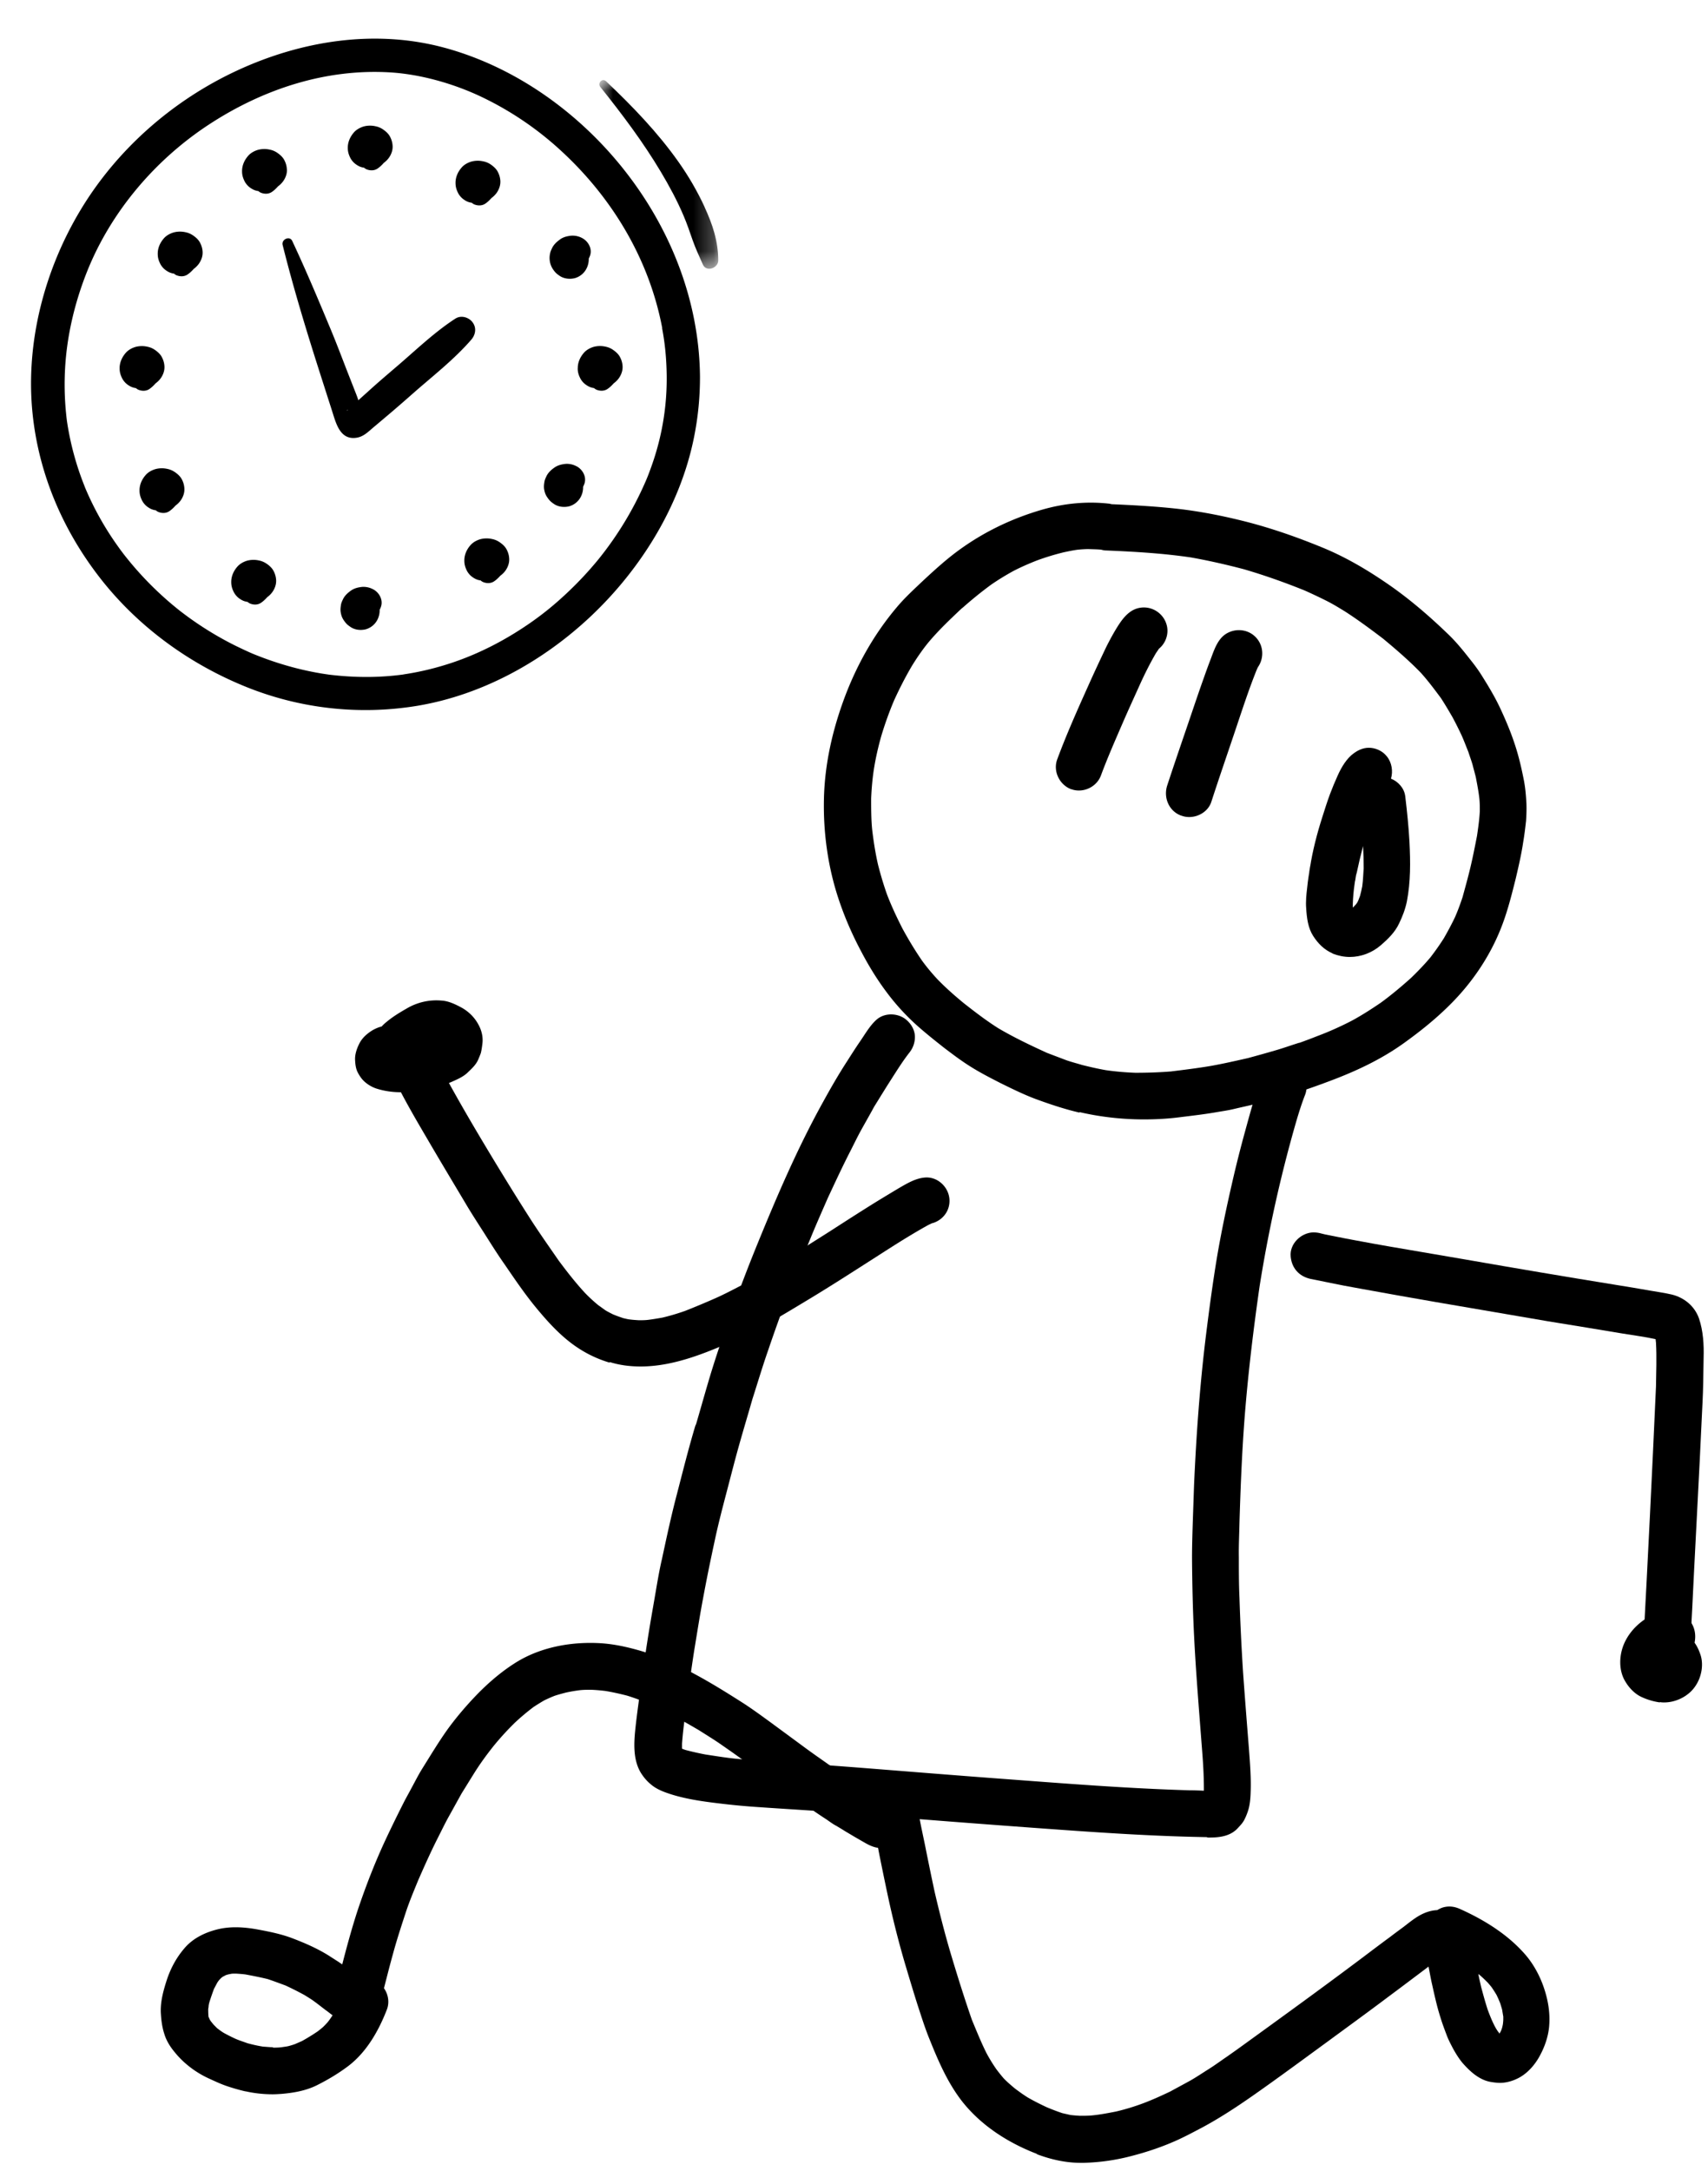 <svg width="85" height="108" fill="none" xmlns="http://www.w3.org/2000/svg"><path d="M53.714 55.339c-.73-.17-1.45-.41-2.16-.67-.59-.22-1.16-.5-1.73-.78-.49-.25-.98-.5-1.45-.79-.49-.3-.94-.64-1.4-.99-.38-.3-.76-.6-1.13-.92a11.23 11.23 0 0 1-1.73-1.85c-.48-.64-.9-1.33-1.27-2.04-.42-.79-.78-1.61-1.07-2.46-.56-1.63-.81-3.39-.77-5.11.04-1.76.44-3.48 1.06-5.12.61-1.6 1.46-3.1 2.57-4.41.36-.43.77-.81 1.18-1.2.48-.45.97-.9 1.48-1.31 1.37-1.09 2.93-1.87 4.61-2.35 1.06-.3 2.16-.41 3.26-.29.05 0 .11.02.16.03 1.13.05 2.26.11 3.38.24 1.18.14 2.35.38 3.5.68 1.2.32 2.37.73 3.52 1.2 1.22.49 2.35 1.16 3.43 1.91 1.05.73 2.04 1.59 2.96 2.48.38.37.71.78 1.04 1.2.2.25.39.5.56.77.34.54.68 1.1.95 1.68.27.58.52 1.17.72 1.78.2.6.34 1.21.46 1.83.07.37.1.76.12 1.13.01.28 0 .58-.02.86-.04.35-.08.69-.14 1.04-.09.61-.23 1.21-.37 1.81-.19.76-.38 1.52-.65 2.25-.56 1.52-1.48 2.9-2.63 4.04-.71.71-1.5 1.34-2.31 1.92-1.12.8-2.36 1.38-3.64 1.86-1.19.45-2.42.86-3.66 1.14-.38.09-.75.17-1.13.26-.29.07-.58.11-.87.16-.63.11-1.26.18-1.9.26-.57.07-1.14.1-1.71.1-1.08 0-2.16-.12-3.2-.36l-.02.02Zm4.59-2.05c.65-.08 1.3-.16 1.95-.27.62-.11 1.23-.25 1.85-.39.44-.12.88-.24 1.32-.37.43-.12.86-.28 1.29-.41-.02 0-.05.02-.07.03.3-.11.6-.22.9-.34.59-.22 1.17-.48 1.73-.77.5-.27.98-.58 1.45-.9.52-.38 1.02-.8 1.5-1.23.34-.33.67-.67.97-1.03.23-.3.45-.61.66-.94.2-.35.39-.7.56-1.06.14-.32.26-.65.37-.98.14-.51.28-1.01.4-1.52s.22-1.02.32-1.53c.06-.41.12-.82.14-1.24 0-.2 0-.4-.02-.6-.04-.37-.11-.72-.18-1.09-.05-.2-.11-.41-.16-.61-.06-.21-.14-.42-.21-.64-.11-.27-.21-.54-.33-.81-.14-.3-.29-.6-.45-.9-.19-.33-.38-.65-.58-.96-.32-.43-.64-.86-1-1.26-.59-.61-1.23-1.16-1.88-1.7-.62-.47-1.24-.93-1.89-1.35-.31-.19-.62-.38-.94-.54-.36-.18-.72-.35-1.08-.51-.99-.4-1.98-.75-3-1.05-.87-.23-1.75-.43-2.64-.59-1.41-.21-2.83-.29-4.25-.35-.08 0-.16-.02-.24-.04-.22-.02-.45-.02-.67-.03h.15c-.21 0-.41.01-.62.03-.24.03-.47.08-.71.13-.45.11-.88.24-1.32.4-.41.16-.8.33-1.19.53-.38.21-.76.44-1.12.69-.53.39-1.03.8-1.52 1.24.04-.04.08-.07.11-.11-.6.57-1.2 1.13-1.73 1.77-.29.36-.55.74-.79 1.13-.33.56-.62 1.13-.89 1.72-.24.57-.45 1.15-.63 1.75-.16.56-.29 1.13-.38 1.71-.07.47-.11.94-.13 1.42 0 .51 0 1.03.05 1.54.07.59.16 1.17.29 1.74.13.51.28 1.02.46 1.52.22.57.48 1.12.76 1.67.3.55.62 1.08.97 1.59.24.33.5.64.78.94.41.42.84.8 1.29 1.17.56.44 1.12.87 1.72 1.25.78.46 1.6.85 2.43 1.23l.87.33c.28.11.58.18.87.27.4.1.79.19 1.19.26.48.07.97.11 1.46.13.61 0 1.22-.02 1.83-.07h-.02Z" fill="#000"/><path d="M53.314 39.259c-.59-.22-.92-.9-.7-1.49.46-1.24 1-2.45 1.54-3.65.29-.65.59-1.29.9-1.94.14-.28.29-.56.45-.83.29-.48.64-1.03 1.24-1.12.63-.1 1.23.33 1.34.96.07.41-.1.83-.41 1.08-.05.08-.11.16-.16.24-.29.5-.55 1.02-.79 1.55-.28.62-.56 1.23-.83 1.85-.38.88-.77 1.76-1.1 2.65-.17.47-.63.76-1.1.76-.13 0-.26-.02-.39-.07l.01.01ZM58.784 40.569c-.61-.22-.89-.89-.7-1.49.39-1.19.8-2.37 1.2-3.55.2-.59.4-1.18.61-1.77.11-.31.22-.62.34-.93.18-.47.35-1.05.81-1.32.55-.32 1.26-.17 1.6.38.25.4.22.92-.04 1.29-.03.06-.05.11-.08.17.02-.05.04-.09.06-.14-.45 1.1-.81 2.24-1.19 3.36-.37 1.1-.75 2.2-1.11 3.31-.15.47-.63.76-1.1.76-.13 0-.26-.02-.39-.07h-.01ZM60.052 91.378c-2.4-.04-4.79-.19-7.18-.36-2.52-.18-5.04-.37-7.56-.57l-3.69-.3c-1.27-.1-2.54-.17-3.82-.26a34.6 34.6 0 0 1-1.78-.16c-.86-.1-1.74-.21-2.56-.46-.32-.1-.67-.22-.95-.42-.26-.19-.45-.4-.62-.67-.38-.63-.35-1.42-.28-2.12.06-.58.14-1.17.22-1.75.16-1.19.33-2.38.53-3.57.09-.54.19-1.09.28-1.63.09-.52.18-1.05.3-1.56.23-1.07.46-2.15.74-3.21.29-1.12.57-2.24.9-3.35 0-.02.01-.04.02-.05 0-.03.02-.06.03-.09v.02c.2-.68.39-1.36.59-2.04-.01.05-.03.1-.04.14.37-1.29.81-2.56 1.26-3.82.39-1.1.81-2.19 1.25-3.27.98-2.4 2.01-4.8 3.27-7.07.38-.69.77-1.37 1.2-2.03.21-.33.42-.66.64-.98.25-.36.49-.79.82-1.08.38-.34 1-.34 1.41-.05.29.21.5.55.5.91 0 .27-.09.53-.24.73l.01-.01c-.35.44-.65.92-.95 1.39-.29.45-.57.91-.85 1.36-.21.39-.43.77-.64 1.15-.2.36-.37.72-.56 1.09-.39.76-.75 1.54-1.11 2.31-.31.71-.63 1.43-.92 2.15a85.45 85.45 0 0 0-2.05 5.43c-.28.8-.52 1.61-.78 2.42-.19.67-.39 1.33-.58 2-.24.83-.45 1.66-.67 2.5-.22.84-.44 1.67-.62 2.52-.21.97-.41 1.94-.59 2.92-.16.84-.29 1.69-.43 2.53-.11.7-.21 1.41-.3 2.12-.11.84-.25 1.69-.31 2.54v-.15.4c.07.03.15.06.23.08.31.08.62.15.94.21.53.08 1.07.17 1.61.22.66.06 1.31.11 1.97.15 1.3.08 2.59.17 3.89.27 2.43.19 4.87.39 7.3.57 3.1.23 6.2.48 9.31.57.24 0 .48.01.72.02v-.12c0-.64-.04-1.28-.09-1.91l-.15-1.94c-.09-1.19-.18-2.39-.24-3.58-.07-1.34-.1-2.68-.11-4.02 0-.62.02-1.24.04-1.86l.06-1.75c.11-2.51.29-5.02.6-7.52.16-1.28.33-2.55.54-3.82.21-1.24.47-2.47.75-3.69.2-.88.42-1.75.66-2.62.24-.87.47-1.74.79-2.58.23-.59.89-.91 1.49-.7.59.21.92.9.7 1.49-.17.43-.31.88-.44 1.32-.78 2.7-1.39 5.45-1.83 8.23-.28 1.95-.52 3.91-.69 5.87-.17 1.96-.25 3.94-.31 5.91-.01.55-.04 1.11-.03 1.67 0 .67 0 1.33.03 2 .04 1.24.1 2.49.18 3.73.09 1.26.19 2.52.29 3.78.05.69.11 1.39.09 2.09-.01.36-.03.75-.16 1.1-.05.14-.1.26-.17.39-.08.15-.2.27-.32.4-.36.39-.89.46-1.39.46h-.1l-.05-.02Z" fill="#000"/><path d="M82.832 83.008c-.65-.06-1.09-.63-1.05-1.26.23-4.26.44-8.53.63-12.79.01-.72.04-1.45 0-2.17 0-.06-.02-.12-.02-.18-.55-.12-1.11-.19-1.65-.28l-1.81-.3c-1.26-.2-2.52-.41-3.77-.63-2.47-.42-4.94-.84-7.4-1.29-.57-.1-1.15-.21-1.72-.33-.28-.06-.56-.11-.84-.17-.56-.13-.92-.54-.97-1.11-.06-.63.51-1.18 1.12-1.2.14 0 .29.02.42.06.22.06.45.09.67.14.33.07.66.13.98.19.59.11 1.18.22 1.77.32 1.27.22 2.53.43 3.8.65 2.47.43 4.94.85 7.42 1.25.58.09 1.15.19 1.73.29.35.06.7.11 1.05.19.62.15 1.14.57 1.36 1.19.21.62.25 1.31.23 1.96 0 .4-.02.8-.02 1.21-.01.65-.05 1.3-.08 1.95-.11 2.45-.25 4.89-.37 7.34-.06 1.3-.13 2.61-.2 3.91-.03.6-.59 1.06-1.16 1.06H82.832ZM66.314 47.419c-.42-.18-.72-.49-.96-.86-.26-.4-.32-.9-.35-1.37-.03-.35.01-.71.05-1.05.02-.18.04-.37.07-.55.02-.12.04-.23.05-.35 0 .05-.02.1-.02.15l.06-.39c0 .05-.02.1-.02.15.13-.84.35-1.69.61-2.5.12-.38.24-.76.38-1.14.12-.32.25-.63.39-.94.18-.4.44-.85.81-1.11.25-.18.53-.29.84-.26.31.03.6.18.79.42.25.3.32.74.21 1.11.36.15.66.47.71.88.09.76.17 1.52.21 2.28.05.99.06 1.97-.13 2.95-.08.39-.22.75-.39 1.1-.2.43-.56.78-.91 1.08-.43.37-.98.58-1.54.58-.29 0-.58-.06-.86-.17v-.01Zm1.02-2.28s.09-.1.14-.15c.02-.03.04-.05.06-.08.03-.05.05-.09.07-.14.03-.07.05-.14.08-.21.04-.16.08-.31.11-.48.04-.3.05-.59.07-.89 0-.37-.01-.74-.03-1.11-.12.46-.23.93-.33 1.4 0-.05.02-.1.02-.15-.01.08-.02.15-.04.23 0-.05.02-.1.02-.15-.02.15-.05.29-.07.44v-.04c0 .05-.02.1-.02.15-.05.33-.08.67-.09 1v.17l.01.01Z" fill="#000"/><path d="M82.612 84.678a3.23 3.23 0 0 1-.96-.29c-.32-.16-.58-.44-.76-.74-.35-.56-.32-1.32-.06-1.91.29-.65.84-1.16 1.49-1.45.57-.25 1.34-.2 1.76.31.26.32.33.71.25 1.11.13.18.22.38.29.59.1.28.1.63.03.92-.07.31-.22.61-.44.85-.34.37-.87.61-1.39.61-.07 0-.15 0-.22-.02l.01.02ZM30.342 67.778c-.71-.21-1.35-.54-1.94-.99-.65-.5-1.2-1.11-1.72-1.74-.57-.69-1.07-1.43-1.57-2.16-.36-.51-.69-1.04-1.02-1.56-.32-.5-.64-.99-.94-1.5-.65-1.09-1.3-2.17-1.94-3.27-.43-.73-.86-1.47-1.26-2.23-.42 0-.84-.06-1.24-.19-.26-.09-.52-.26-.69-.46-.09-.11-.18-.25-.24-.38-.08-.18-.1-.37-.11-.56-.02-.29.09-.6.22-.85.14-.27.38-.48.64-.64.14-.08.29-.15.46-.19.08-.09.17-.17.26-.24.31-.26.68-.48 1.03-.68a2.888 2.888 0 0 1 1.69-.37c.35.02.68.18.98.34.37.2.67.5.86.86.15.27.23.59.2.9-.02.17-.04.33-.08.5-.04.12-.09.23-.14.35-.11.25-.33.45-.53.64-.22.21-.53.34-.8.46-.04.02-.08.03-.12.05.75 1.36 1.54 2.69 2.34 4.01.53.87 1.06 1.73 1.61 2.59.48.76 1 1.49 1.51 2.23.41.55.83 1.09 1.3 1.6.21.22.44.43.67.62.13.09.25.18.38.27.12.07.24.13.36.19.17.07.34.13.52.19.1.02.2.05.3.06.15.02.3.03.46.04.16 0 .31 0 .47-.02.24-.03.47-.07.7-.11.38-.09.75-.2 1.12-.33.51-.2 1.01-.41 1.51-.63.45-.2.89-.43 1.33-.66 1.5-.86 2.96-1.77 4.42-2.7.73-.47 1.46-.94 2.2-1.4.39-.24.79-.48 1.19-.72.4-.23.84-.5 1.32-.53.63-.04 1.18.5 1.2 1.12.02.55-.34 1-.84 1.15h-.02.01-.01c-.06.03-.13.06-.19.09-1.07.59-2.08 1.26-3.1 1.91-1 .64-2 1.28-3.02 1.89-.58.35-1.16.7-1.74 1.03-.5.29-1.02.56-1.54.8-1.54.69-3.22 1.41-4.92 1.41-.51 0-1.03-.06-1.54-.22v.03ZM12.232 104.028a9.65 9.65 0 0 1-.92-.26c-.33-.11-.64-.26-.95-.4-.68-.32-1.27-.78-1.73-1.37-.2-.25-.37-.54-.46-.85-.11-.34-.15-.69-.17-1.05-.02-.56.13-1.09.3-1.62.2-.6.49-1.13.9-1.6.41-.47.99-.75 1.57-.9.68-.18 1.4-.13 2.09 0 .59.11 1.18.23 1.74.45.6.23 1.19.49 1.74.83.23.15.46.29.69.45.24-.93.49-1.85.79-2.76.4-1.18.85-2.34 1.38-3.47.3-.64.61-1.27.93-1.9.11-.21.23-.42.34-.63.18-.33.35-.67.55-.99.42-.67.82-1.34 1.28-1.98.47-.64.99-1.24 1.54-1.8.57-.57 1.19-1.09 1.87-1.51 1.26-.77 2.8-1.03 4.26-.93.79.06 1.57.26 2.32.5.52.16 1.02.39 1.5.63 1.12.54 2.17 1.19 3.22 1.86.46.3.91.63 1.35.95l1.59 1.17c.47.35.95.68 1.43 1.02.45.31.89.62 1.35.91.04.02.08.04.11.07.08.05.16.1.24.14-.04-.03-.09-.05-.13-.08.15.09.31.17.45.28.27.16.53.31.8.46.45.14.8.58.82 1.07.02.64-.49 1.17-1.12 1.2-.31.02-.6-.11-.86-.26-.28-.16-.56-.32-.84-.49.02 0 .03.02.05.03-.02-.01-.03-.02-.05-.03-.04-.02-.08-.05-.12-.07l-.24-.15c.04.03.09.05.13.08-.11-.07-.22-.13-.33-.2-.18-.09-.35-.22-.51-.33-.48-.31-.95-.64-1.42-.97-.82-.57-1.61-1.16-2.41-1.75-.45-.33-.9-.65-1.35-.96-.38-.27-.78-.51-1.17-.76-.36-.21-.72-.42-1.09-.62-.45-.24-.9-.47-1.36-.69-.37-.15-.74-.29-1.13-.41-.35-.09-.71-.17-1.07-.23-.24-.03-.47-.05-.71-.06-.19 0-.37 0-.56.02-.24.03-.47.07-.7.12-.19.05-.38.1-.56.16-.18.07-.36.15-.54.24-.17.1-.33.2-.5.31-.32.24-.63.5-.92.77-.37.36-.71.73-1.04 1.13-.37.46-.72.94-1.03 1.44-.2.32-.39.63-.59.95-.22.39-.43.78-.65 1.17-.21.38-.39.76-.59 1.15-.35.7-.67 1.42-.98 2.13.02-.05.04-.09.06-.14-.22.54-.45 1.08-.63 1.63-.19.58-.38 1.16-.55 1.75-.12.43-.24.87-.35 1.3l-.18.7v.02c.21.3.28.7.14 1.06-.41 1.06-1.02 2.13-1.94 2.82-.48.36-1 .67-1.54.94-.54.27-1.16.38-1.76.43-.15.01-.3.02-.44.02-.46 0-.92-.05-1.36-.15l.02.01Zm1.33-2.18c.15 0 .3 0 .45-.02.12-.02.24-.03.36-.06.11-.03.21-.06.32-.1.11-.05.23-.1.34-.15.27-.15.53-.31.78-.48.09-.07.18-.14.27-.22.07-.07.15-.15.22-.23.09-.11.17-.23.25-.35-.12-.08-.23-.18-.35-.26-.21-.16-.41-.32-.62-.47-.14-.1-.28-.18-.42-.27-.31-.17-.63-.33-.95-.48-.3-.11-.59-.22-.89-.32-.37-.09-.73-.16-1.1-.23-.15-.02-.3-.03-.45-.04h-.18c-.07 0-.13.02-.2.03-.08.02-.15.04-.22.07.02 0 .04-.02.06-.02l-.12.06c-.02.01-.04.02-.06.04-.03.02-.06.05-.08.07-.03.03-.06.06-.09.1-.03.04-.06.08-.08.12-.05.09-.1.19-.15.28-.08.21-.15.42-.22.63-.02.07-.04.14-.05.22 0 .05-.01.1-.02.15 0 .11 0 .22.01.33 0 .02 0 .05.01.07 0 .02.01.03.02.05.01.02.02.05.03.07.02.04.04.07.07.11.05.06.1.13.16.19l.15.15c.11.08.21.16.33.23.2.11.4.21.6.3.19.08.38.14.57.21.26.07.52.13.78.17.17.01.34.03.51.03l-.04.02Z" fill="#000"/><path d="M51.642 107.148c-1.45-.55-2.82-1.42-3.78-2.65-.71-.92-1.17-1.99-1.6-3.06-.23-.56-.41-1.14-.6-1.72-.21-.66-.41-1.33-.61-2-.34-1.15-.63-2.31-.88-3.48-.15-.71-.3-1.43-.44-2.14-.06-.33-.13-.66-.2-.98-.09-.45-.27-.97-.1-1.42.19-.48.67-.83 1.2-.76H44.782h-.02c.51.11.91.56.93 1.09v.02c.11.68.27 1.35.4 2.02.14.69.28 1.38.43 2.07.24 1.03.5 2.05.8 3.06.33 1.1.67 2.19 1.05 3.28.23.55.45 1.1.72 1.64.15.28.31.54.49.8.12.16.24.31.36.45.17.18.36.34.55.5.21.16.42.31.64.45.31.18.63.34.95.49.26.11.52.21.79.3l.4.09c.16.02.31.03.47.04.24 0 .48 0 .71-.03.36-.04.72-.11 1.08-.18.47-.11.93-.25 1.38-.42.45-.17.89-.37 1.33-.58.31-.17.61-.33.92-.5.33-.18.65-.4.97-.6.32-.2.63-.43.94-.64.27-.19.54-.38.8-.57 1.99-1.44 3.98-2.88 5.95-4.36.45-.34.9-.68 1.35-1.01.22-.17.44-.33.67-.5.3-.23.61-.49.95-.65.23-.11.48-.18.73-.19.09-.05.18-.1.28-.13.3-.09.59-.05.87.08 1.2.54 2.38 1.27 3.25 2.28.41.48.72 1.06.92 1.66.21.63.31 1.26.25 1.92-.05.5-.22.99-.46 1.43-.25.47-.64.91-1.12 1.14-.21.1-.42.17-.66.2-.24.03-.47 0-.7-.04-.56-.11-1.01-.53-1.37-.94-.19-.23-.35-.49-.49-.75-.11-.21-.22-.42-.3-.64-.11-.29-.22-.58-.31-.88-.17-.53-.29-1.08-.41-1.62-.07-.3-.12-.6-.18-.9-.69.52-1.38 1.04-2.08 1.56-.97.73-1.95 1.44-2.93 2.16-1 .73-1.99 1.46-3 2.18-1.05.75-2.1 1.48-3.23 2.09-.4.21-.79.42-1.2.61-.76.35-1.56.62-2.38.83-.77.2-1.55.31-2.35.33h-.14c-.76 0-1.5-.17-2.21-.44l.07.01Zm22.98-5.99s.04-.08.07-.13c.03-.07.05-.13.07-.2l.03-.14c.01-.09.02-.17.02-.26v-.12l-.06-.36-.09-.3c-.06-.15-.12-.29-.19-.43a7.22 7.22 0 0 0-.23-.36c-.06-.08-.13-.16-.2-.24-.14-.14-.28-.28-.44-.41-.01 0-.02-.02-.03-.02.04.22.09.43.14.65.1.37.2.74.32 1.11.11.3.23.6.38.88.05.09.1.17.16.25.02.02.04.05.05.07v.01ZM22.164 2.387c-3.454-.95-7.12-.375-10.331 1.106-3.209 1.48-5.996 3.915-7.822 6.948-1.802 2.991-2.746 6.61-2.393 10.104.308 3.042 1.524 5.864 3.405 8.26 1.831 2.329 4.282 4.13 7.006 5.27a15.868 15.868 0 0 0 8.766 1.027c3.23-.547 6.238-2.215 8.612-4.453 2.494-2.352 4.446-5.498 5.128-8.883.204-1.003.304-2.028.3-3.052-.04-3.815-1.513-7.464-3.895-10.414-2.24-2.773-5.326-4.965-8.779-5.915l.003.002Zm-5.82 31.164c-.043-.005-.12-.017 0 0Zm16.605-17.23c.15.784.221 1.557.23 2.396a12.858 12.858 0 0 1-.646 4.148c-.075.23-.157.456-.242.681a8.322 8.322 0 0 1-.172.422 16.83 16.83 0 0 1-2.337 3.852 17.511 17.511 0 0 1-1.577 1.685c-.58.545-1.12.986-1.724 1.413-1.269.892-2.603 1.585-4 2.051-.693.23-1.4.41-2.12.531-.094.017-.188.029-.28.046a.52.52 0 0 0-.053.01c-.01 0-.022.002-.049.005a13.77 13.77 0 0 1-1.569.11c-.683.008-1.36-.033-2.04-.115-.004 0-.009 0-.018-.003l-.117-.017a64.66 64.66 0 0 0-.237-.036c-.17-.03-.341-.06-.51-.095a14.47 14.47 0 0 1-1.01-.24c-.655-.179-1.296-.4-1.924-.659-.043-.02-.089-.039-.133-.058l-.218-.1c-.157-.072-.312-.148-.47-.223a16.488 16.488 0 0 1-2.71-1.69l-.007-.004a16.486 16.486 0 0 1-2.734-2.708c-.02-.022-.109-.14-.114-.143l-.123-.162a23.832 23.832 0 0 1-.302-.422 14.966 14.966 0 0 1-1.475-2.662c-.012-.03-.044-.104-.051-.126l-.102-.262a14.416 14.416 0 0 1-.792-3.06c0-.007 0-.021-.005-.053-.012-.094-.021-.191-.031-.286a14.371 14.371 0 0 1-.046-2.257c.092-1.6.475-3.236 1.094-4.788 1.19-2.979 3.398-5.568 6.079-7.318 2.702-1.765 5.833-2.786 9.05-2.58 1.498.097 3.14.565 4.52 1.225a15.998 15.998 0 0 1 4.03 2.756c2.509 2.337 4.304 5.362 4.943 8.737h-.008Z" fill="#000"/><path d="M27.871 11.91c-.16.114-.312.25-.397.431-.04.087-.084.177-.1.274a1.016 1.016 0 0 0 .137.766c.043.063.089.126.143.182.053.056.125.107.183.148.218.155.509.186.763.126a.935.935 0 0 0 .574-.453c.088-.16.131-.34.126-.522.024-.046.046-.097.066-.152.113-.337-.083-.696-.38-.861a1.005 1.005 0 0 0-.556-.126c-.198.02-.391.065-.559.184v.002ZM28.704 23.2a1.004 1.004 0 0 0-.554-.127c-.199.02-.392.066-.56.185-.16.113-.312.249-.397.431-.04.087-.084.177-.099.274-.029.177-.039.296.007.475a.854.854 0 0 0 .129.291c.043.063.089.126.143.182.053.056.125.106.183.148.219.155.51.186.763.126a.935.935 0 0 0 .574-.453c.088-.16.131-.34.126-.522.024-.046.046-.097.066-.153.113-.336-.083-.695-.38-.86v.003ZM18.58 29.318a1.01 1.01 0 0 0-.555-.126c-.198.02-.392.065-.56.184-.159.114-.312.25-.396.431-.042.088-.085.177-.1.274-.029.177-.038.296.008.476a.848.848 0 0 0 .128.29c.043.064.09.126.143.182.053.056.126.107.184.148.218.155.509.187.763.126a.936.936 0 0 0 .574-.453c.087-.16.13-.34.125-.521.025-.046.047-.097.066-.153.114-.337-.083-.696-.38-.86v.002ZM29.704 19.396l-.028-.015a.763.763 0 0 1 .029.015ZM29.72 19.4s-.01-.002-.013-.005h.005c.002 0 .005 0 .008.003v.002Z" fill="#000"/><path d="M28.75 18.324c0 .184.046.33.127.492a.904.904 0 0 0 .334.356.81.81 0 0 0 .353.131c.032.032.07.056.111.076.18.077.393.08.557-.032.12-.08.219-.177.31-.281.19-.138.33-.32.402-.548a.845.845 0 0 0 .04-.291 1.062 1.062 0 0 0-.112-.432c-.078-.17-.218-.293-.368-.397a.992.992 0 0 0-.38-.158 1.235 1.235 0 0 0-.58.012c-.178.054-.363.153-.486.296-.189.216-.31.485-.305.776h-.003ZM24.075 28.966s-.01-.002-.013-.005h.005c.003 0 .006 0 .008.003v.002Z" fill="#000"/><path d="M24.859 26.966a.993.993 0 0 0-.38-.157 1.23 1.23 0 0 0-.579.012c-.18.053-.363.153-.487.296-.189.215-.31.485-.305.775 0 .185.046.33.126.493a.908.908 0 0 0 .334.356.81.81 0 0 0 .354.13c.031.032.07.057.111.076.18.077.392.08.557-.032.119-.08.218-.177.31-.28.19-.139.33-.32.402-.549a.845.845 0 0 0 .039-.29 1.05 1.05 0 0 0-.112-.432c-.077-.17-.217-.293-.368-.398h-.002Z" fill="#000"/><path d="m24.062 28.962-.029-.015a.303.303 0 0 1-.044-.017c.025.01.05.02.073.032ZM12.475 30.034s-.01-.003-.013-.006h.005c.003 0 .005 0 .008.003v.003Z" fill="#000"/><path d="M13.259 28.033a.992.992 0 0 0-.38-.157 1.231 1.231 0 0 0-.579.012c-.18.053-.363.153-.487.296-.189.215-.31.485-.305.775 0 .185.046.33.127.492a.904.904 0 0 0 .334.357.81.81 0 0 0 .353.13c.032.032.07.056.112.076.179.078.392.08.556-.032.12-.08.219-.177.31-.28.19-.139.33-.32.402-.549a.845.845 0 0 0 .04-.29 1.065 1.065 0 0 0-.112-.432c-.078-.17-.218-.294-.368-.398h-.003Z" fill="#000"/><path d="m12.46 30.028-.029-.014c-.014-.005-.029-.01-.043-.017l.072.031ZM6.91 19.398s.005 0 .008.002a.019.019 0 0 1-.013-.005h.005v.003ZM6.832 19.364c.025.01.049.02.073.032l-.03-.015-.043-.017Z" fill="#000"/><path d="M7.433 19.35c.119-.08.218-.178.31-.282.189-.138.33-.32.402-.548a.835.835 0 0 0 .039-.29 1.055 1.055 0 0 0-.112-.432c-.077-.17-.217-.293-.368-.398a.994.994 0 0 0-.38-.157 1.23 1.23 0 0 0-.579.012c-.179.053-.363.153-.487.296-.188.216-.31.485-.305.776 0 .184.046.33.126.492a.908.908 0 0 0 .334.356.814.814 0 0 0 .354.13c.031.032.07.057.111.076.18.078.393.08.558-.032h-.003ZM7.898 25.47l-.03-.014-.043-.017c.024.01.049.02.073.032Z" fill="#000"/><path d="M8.695 23.478a.991.991 0 0 0-.38-.158 1.23 1.23 0 0 0-.58.013c-.178.053-.363.152-.486.295-.189.216-.31.485-.305.776 0 .184.046.33.126.492a.908.908 0 0 0 .334.357.812.812 0 0 0 .353.13.39.39 0 0 0 .112.076c.179.077.392.08.557-.032.118-.08.218-.177.31-.281.189-.138.33-.32.402-.548a.844.844 0 0 0 .038-.291 1.047 1.047 0 0 0-.11-.431c-.078-.17-.219-.294-.369-.398h-.002Z" fill="#000"/><path d="M7.91 25.479s-.01-.003-.012-.005h.005c.002 0 .005 0 .008.002v.003ZM14.276 8.428a1.049 1.049 0 0 0-.111-.432c-.077-.17-.218-.293-.368-.397a.994.994 0 0 0-.38-.158 1.23 1.23 0 0 0-.58.013c-.178.053-.362.152-.486.295-.189.216-.31.485-.305.776 0 .184.046.33.126.492a.911.911 0 0 0 .334.357.814.814 0 0 0 .354.13c.031.032.07.056.111.076.18.077.393.08.557-.032.119-.08.218-.177.31-.281.189-.138.33-.32.402-.548a.845.845 0 0 0 .039-.29h-.003Z" fill="#000"/><path d="M13.013 9.599s-.01-.002-.013-.005h.005c.002 0 .005 0 .008.003v.002ZM12.998 9.595l-.029-.015a.85.85 0 0 1 .029.015ZM23.636 10.181s-.01-.002-.012-.005h.005c.002 0 .005 0 .007.003v.002ZM23.624 10.176l-.03-.014a.28.28 0 0 1-.043-.018c.025.01.049.02.073.032Z" fill="#000"/><path d="M23.127 9.956a.818.818 0 0 0 .354.13c.031.032.07.056.111.076.18.077.393.08.557-.032.12-.08.218-.177.31-.281.19-.138.33-.32.402-.548a.851.851 0 0 0 .04-.29 1.062 1.062 0 0 0-.112-.432c-.078-.17-.218-.294-.368-.398a.987.987 0 0 0-.38-.157 1.23 1.23 0 0 0-.58.012c-.179.053-.363.152-.486.296-.19.215-.31.484-.305.775 0 .184.046.33.126.492a.906.906 0 0 0 .334.357h-.003ZM9.6 11.706a.994.994 0 0 0-.38-.158 1.23 1.23 0 0 0-.578.013c-.18.053-.364.152-.487.295-.19.216-.31.485-.305.776 0 .184.045.33.126.492a.908.908 0 0 0 .334.356.81.81 0 0 0 .353.131.39.39 0 0 0 .112.076c.179.077.392.08.556-.032.12-.08.219-.177.31-.28.19-.14.33-.321.402-.549a.836.836 0 0 0 .04-.29 1.054 1.054 0 0 0-.112-.432c-.078-.17-.218-.293-.368-.398H9.6Z" fill="#000"/><path d="m8.804 13.701-.03-.015c-.014-.005-.029-.01-.043-.017l.073.032Z" fill="#000"/><path d="M8.816 13.706s-.01-.002-.012-.005h.005c.002 0 .005 0 .007.003v.002ZM18.262 8.433l-.029-.015c-.014-.005-.029-.01-.043-.017.024.01.048.02.072.032ZM18.275 8.438l-.013-.005h.005c.003 0 .006 0 .008.002v.003Z" fill="#000"/><path d="M17.766 8.21a.814.814 0 0 0 .354.131c.03.031.07.056.11.075.18.078.393.08.558-.031.119-.08.218-.177.31-.282.189-.138.33-.32.402-.547a.845.845 0 0 0 .039-.291 1.065 1.065 0 0 0-.112-.432c-.077-.17-.218-.293-.368-.397a.993.993 0 0 0-.38-.158 1.229 1.229 0 0 0-.579.012c-.179.054-.363.153-.487.296-.188.216-.31.485-.305.776 0 .184.046.33.126.492a.906.906 0 0 0 .334.356h-.002ZM23.51 16.019c-.196-.245-.569-.352-.85-.17-1.007.652-1.903 1.508-2.811 2.29-.444.381-.892.76-1.328 1.15-.21.19-.418.378-.63.567a1.32 1.32 0 0 0-.057.053 4.818 4.818 0 0 0-.092-.261l-.441-1.125c-.286-.732-.562-1.47-.865-2.192-.61-1.462-1.22-2.914-1.893-4.347-.128-.273-.547-.077-.477.202.559 2.237 1.235 4.436 1.94 6.633l.532 1.66c.191.599.395 1.426 1.216 1.292.327-.053.554-.278.796-.485l.695-.586c.432-.364.858-.735 1.281-1.108.986-.87 2.07-1.704 2.933-2.703.213-.248.264-.6.051-.866v-.004Zm-6.23 4.375s.02-.004.033-.01c-.05.054-.063.059-.034.01Z" fill="#000"/><mask id="a" style="mask-type:luminance" maskUnits="userSpaceOnUse" x="29" y="3" width="7" height="11"><path d="M29.797 3.947h5.942v9.472h-5.942V3.947Z" fill="#fff"/></mask><g mask="url(#a)"><path d="M35.064 10.292c-.364-.79-.804-1.539-1.306-2.25-1.043-1.473-2.286-2.756-3.593-3.997-.194-.182-.446.087-.286.286 1.078 1.343 2.126 2.737 3.01 4.22.42.704.812 1.429 1.131 2.183.17.397.308.807.45 1.214.146.417.332.812.511 1.215.172.388.763.172.763-.206 0-.963-.283-1.794-.682-2.662l.002-.003Z" fill="#000"/></g></svg>